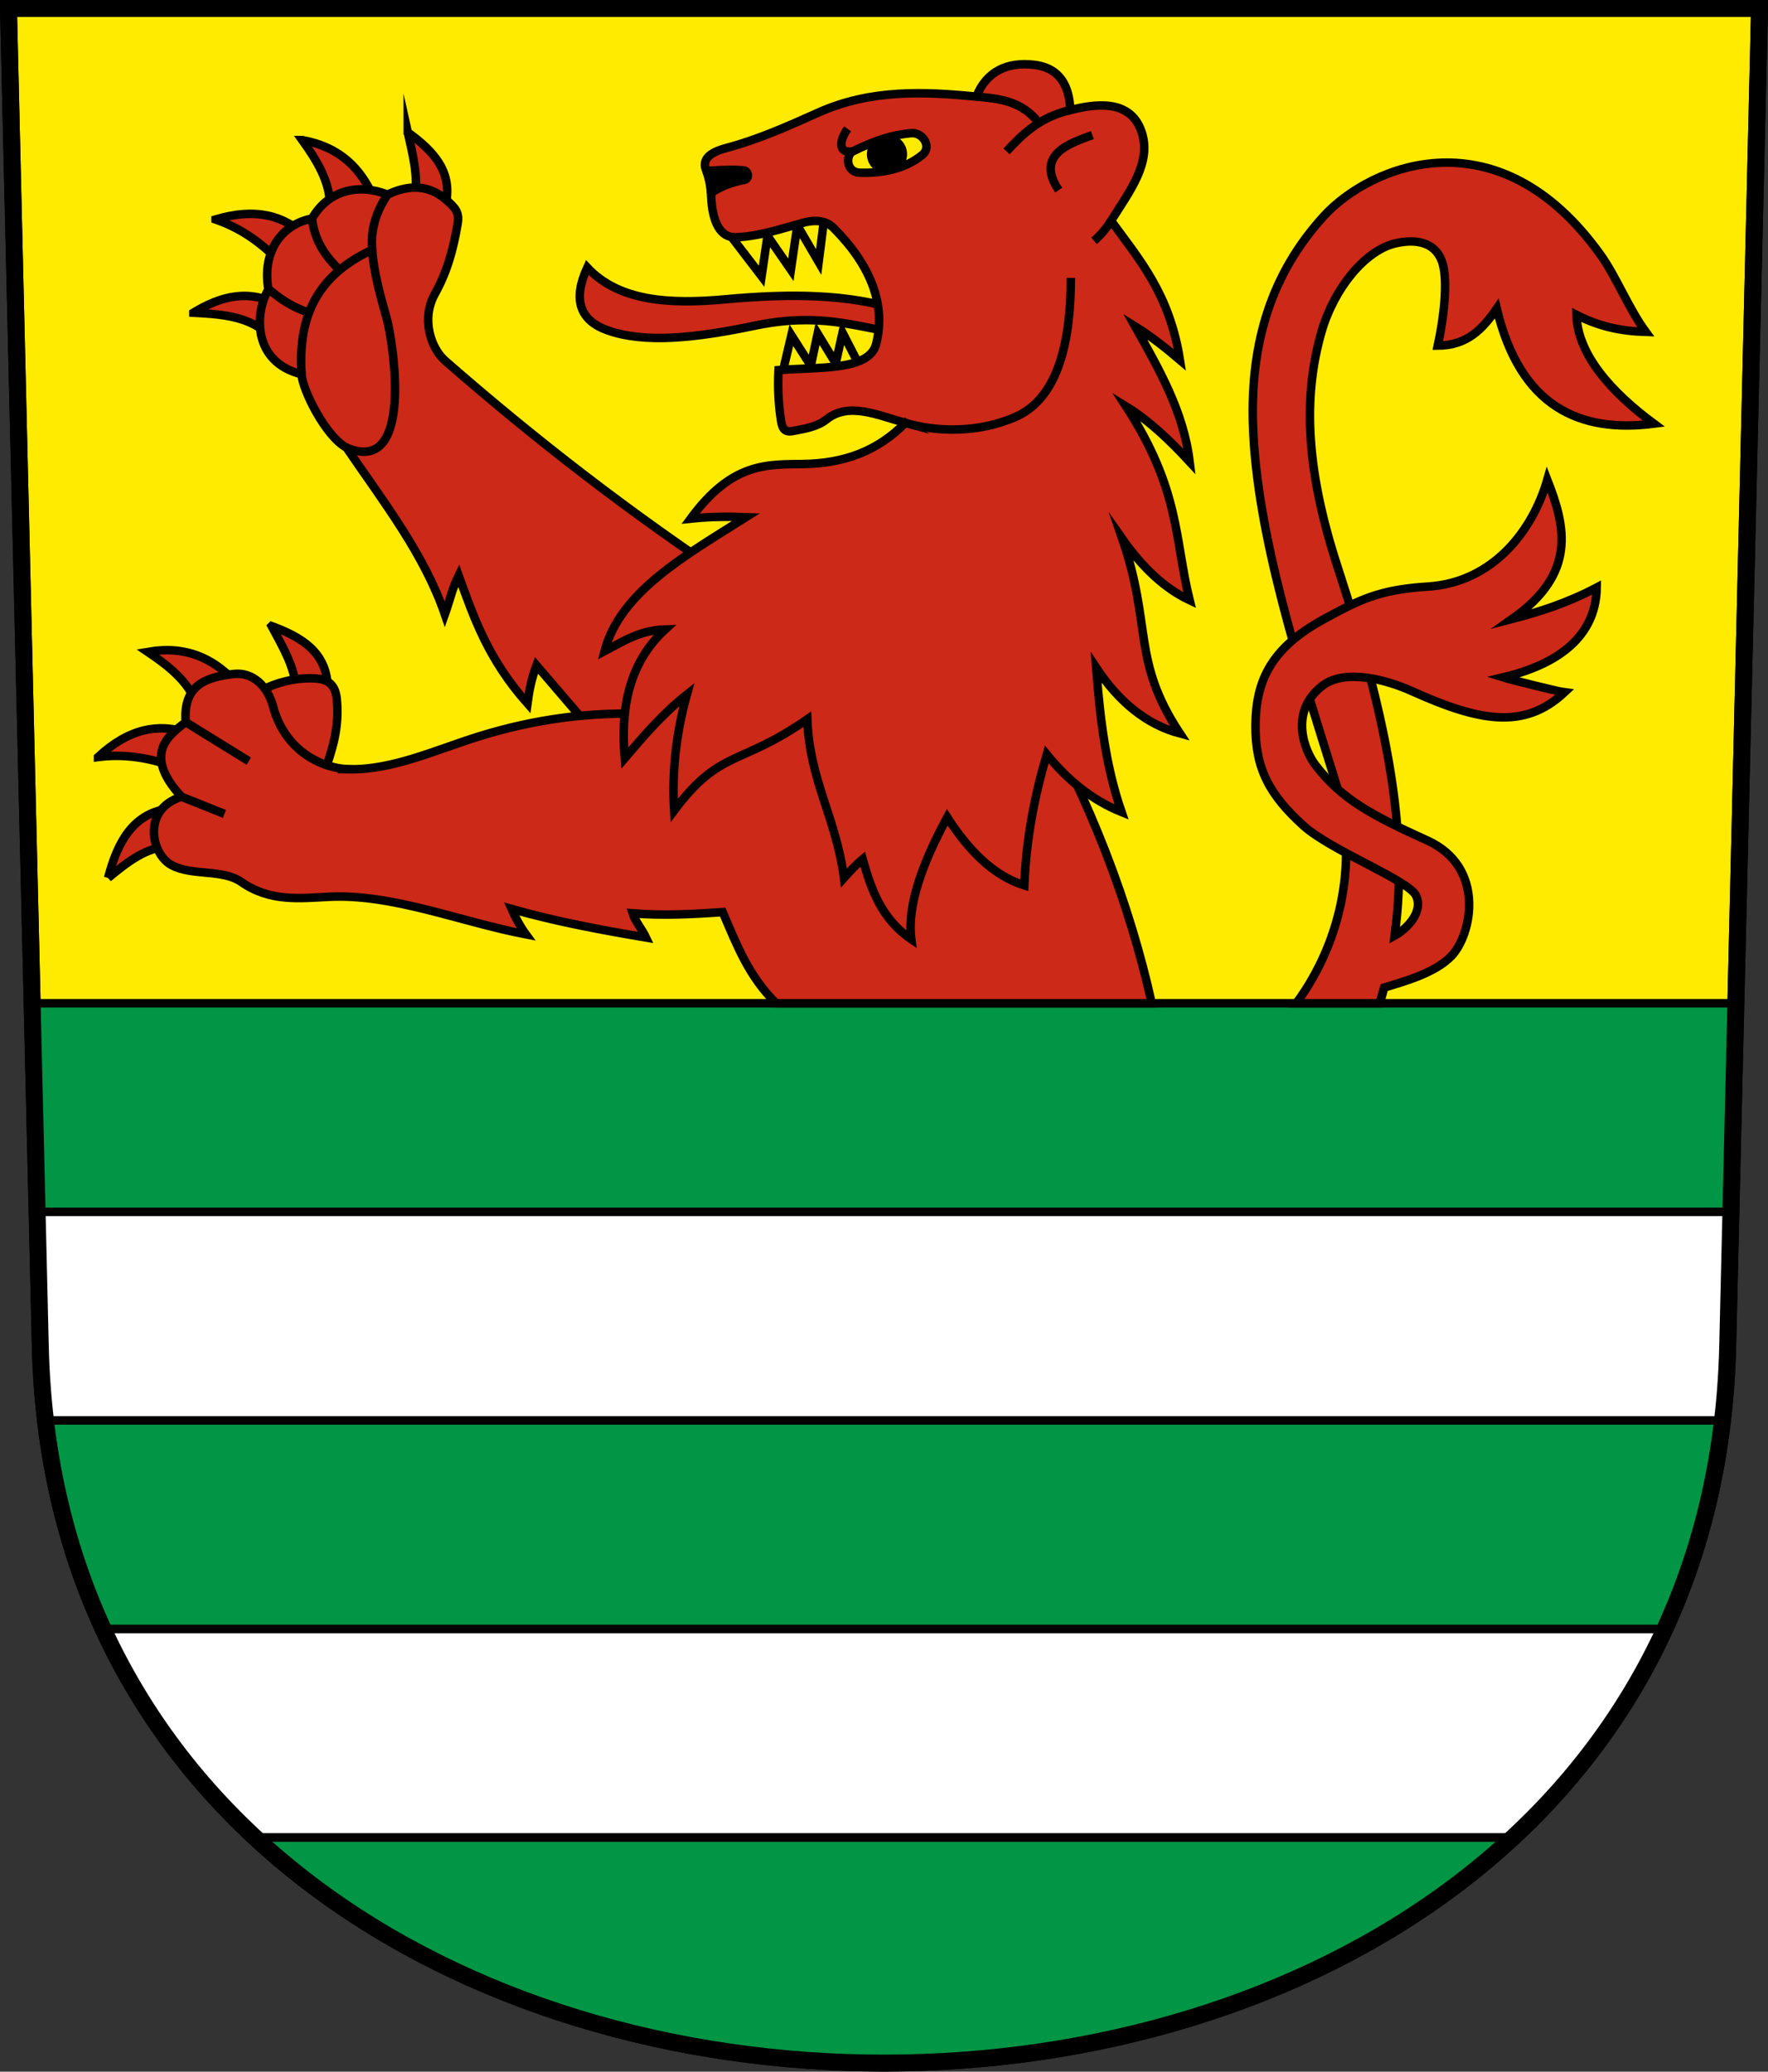 <?xml version="1.0" encoding="UTF-8" standalone="no"?>
<!-- Created with Inkscape (http://www.inkscape.org/) -->

<svg
   xmlns:dc="http://purl.org/dc/elements/1.1/"
   xmlns:cc="http://creativecommons.org/ns#"
   xmlns:rdf="http://www.w3.org/1999/02/22-rdf-syntax-ns#"
   xmlns:svg="http://www.w3.org/2000/svg"
   xmlns="http://www.w3.org/2000/svg"
   xmlns:sodipodi="http://sodipodi.sourceforge.net/DTD/sodipodi-0.dtd"
   xmlns:inkscape="http://www.inkscape.org/namespaces/inkscape"
   version="1.0"
   width="208.86"
   height="244.66"
   id="svg2780"
   inkscape:version="0.92.4 (5da689c313, 2019-01-14)"
   sodipodi:docname="Balgach-blazon.svg">
  <rect width="100%" height="100%" fill="#333333" stroke="none"/>
  <sodipodi:namedview
     pagecolor="#ffffff"
     bordercolor="#666666"
     borderopacity="1"
     objecttolerance="10"
     gridtolerance="10"
     guidetolerance="10"
     inkscape:pageopacity="0"
     inkscape:pageshadow="2"
     inkscape:window-width="3259"
     inkscape:window-height="1417"
     id="namedview25"
     showgrid="false"
     inkscape:zoom="1.4142136"
     inkscape:cx="-125.70167"
     inkscape:cy="191.90778"
     inkscape:window-x="-8"
     inkscape:window-y="-8"
     inkscape:window-maximized="1"
     inkscape:current-layer="svg2780"
     inkscape:measure-start="104.255,149.787"
     inkscape:measure-end="104.255,126.383"
     showguides="true"
     inkscape:object-paths="true"
     inkscape:snap-intersection-paths="true"
     inkscape:snap-global="true" />
  <defs
     id="defs2782" />
  <path
     inkscape:connector-curvature="0"
     style="fill:#feeb00;fill-opacity:1;fill-rule:evenodd;stroke:#000000;stroke-width:2;stroke-linecap:butt;stroke-miterlimit:4;stroke-dashoffset:0;stroke-opacity:1"
     id="path4212"
     d="m 1,1 3.761,158.003 c 2.686,112.859 196.652,112.859 199.338,0 L 207.86,1 Z" />
  <path
     style="opacity:1;fill:#cc2918;fill-opacity:1;stroke:#000000;stroke-width:1.002;stroke-miterlimit:20;stroke-dasharray:none;stroke-dashoffset:4.58;stroke-opacity:1"
     d="m 69.375,31.597 c -1.732,3.75 -0.908,6.235 2.375,7.406 4.405,1.572 10.343,0.934 17.375,-0.531 7.574,-1.578 11.692,0.026 17.062,0.906 l 0.062,-2.75 c -6.045,-1.922 -12.855,-1.988 -20.562,-1.281 -6.627,0.608 -12.585,0.236 -16.312,-3.75 z"
     id="path4546"
     inkscape:connector-curvature="0"
     sodipodi:nodetypes="cssccsc" />
  <path
     style="opacity:1;fill:none;fill-opacity:1;stroke:#000000;stroke-width:1.002;stroke-miterlimit:20;stroke-dasharray:none;stroke-dashoffset:4.58;stroke-opacity:1"
     d="m 92.391,44.238 1.097,-4.648 2.294,3.601 0.808,-3.791 2.136,3.509 0.806,-3.624 2.326,4.527 z"
     id="path4550"
     inkscape:connector-curvature="0"
     sodipodi:nodetypes="cccccccc" />
  <path
     style="opacity:1;fill:none;fill-opacity:1;stroke:#000000;stroke-width:1.002;stroke-miterlimit:20;stroke-dasharray:none;stroke-dashoffset:4.58;stroke-opacity:1"
     d="m 85.906,27.316 4.062,5.312 0.698,-4.765 2.761,4 0.761,-5.239 2.523,4.317 0.726,-5.72 z"
     id="path4548"
     inkscape:connector-curvature="0"
     sodipodi:nodetypes="cccccccc" />
  <path
     style="opacity:1;fill:#cc2918;fill-opacity:1;stroke:#000000;stroke-width:1.002;stroke-miterlimit:20;stroke-dasharray:none;stroke-dashoffset:4.58;stroke-opacity:1"
     d="m 32.085,73.938 c 1.294,2.412 2.715,4.811 2.873,7.336 l 3.757,0.088 c -0.025,-4.345 -3.107,-6.111 -6.629,-7.425 z"
     id="path4500"
     inkscape:connector-curvature="0"
     sodipodi:nodetypes="cccc" />
  <path
     style="opacity:1;fill:#cc2918;fill-opacity:1;stroke:#000000;stroke-width:1.002;stroke-miterlimit:20;stroke-dasharray:none;stroke-dashoffset:4.58;stroke-opacity:1"
     d="m 30.627,81.628 c 2.032,-1.029 4.253,-1.637 6.629,-1.503 1.229,0.07 2.325,0.525 2.519,2.342 0.363,3.396 -0.519,6.136 -1.503,8.839 -7.002,-0.326 -7.705,-4.754 -7.646,-9.679 z"
     id="path4488"
     inkscape:connector-curvature="0"
     sodipodi:nodetypes="csscc" />
  <path
     style="opacity:1;fill:#cc2918;fill-opacity:1;stroke:#000000;stroke-width:1.002;stroke-miterlimit:20;stroke-dasharray:none;stroke-dashoffset:4.58;stroke-opacity:1"
     d="m 17.457,76.987 c 2.487,1.681 4.771,3.487 5.745,6.099 l 4.464,-2.696 c -2.532,-2.621 -5.681,-4.188 -10.209,-3.403 z"
     id="path4498"
     inkscape:connector-curvature="0"
     sodipodi:nodetypes="cccc" />
  <path
     style="opacity:1;fill:#cc2918;fill-opacity:1;stroke:#000000;stroke-width:1.002;stroke-miterlimit:20;stroke-dasharray:none;stroke-dashoffset:4.58;stroke-opacity:1"
     d="m 12.772,103.681 c 1.123,-4.333 3.023,-7.751 7.425,-8.22 l -0.133,4.508 c -2.734,0.024 -5.019,1.843 -7.292,3.712 z"
     id="path4494"
     inkscape:connector-curvature="0"
     sodipodi:nodetypes="cccc" />
  <path
     style="opacity:1;fill:#cc2918;fill-opacity:1;stroke:#000000;stroke-width:1.002;stroke-miterlimit:20;stroke-dasharray:none;stroke-dashoffset:4.58;stroke-opacity:1"
     d="m 11.579,89.406 c 3.684,-3.417 7.143,-3.969 10.474,-2.917 l -1.812,3.933 c -2.64,-0.882 -5.435,-1.424 -8.662,-1.016 z"
     id="path4496"
     inkscape:connector-curvature="0"
     sodipodi:nodetypes="cccc" />
  <path
     style="opacity:1;fill:#cc2918;fill-opacity:1;stroke:#000000;stroke-width:1.002;stroke-miterlimit:20;stroke-dasharray:none;stroke-dashoffset:4.58;stroke-opacity:1"
     d="m 25.462,25.918 c 4.813,-1.444 8.161,-0.416 10.688,1.997 l -3.36,2.733 c -1.982,-1.955 -4.252,-3.673 -7.328,-4.729 z"
     id="path4496-8"
     inkscape:connector-curvature="0"
     sodipodi:nodetypes="cccc" />
  <path
     style="opacity:1;fill:#cc2918;fill-opacity:1;stroke:#000000;stroke-width:1.002;stroke-miterlimit:20;stroke-dasharray:none;stroke-dashoffset:4.58;stroke-opacity:1"
     d="m 22.845,36.93 c 3.207,-1.942 6.564,-2.914 10.401,-0.757 l -2.492,2.594 c -2.242,-1.498 -5.067,-1.686 -7.909,-1.836 z"
     id="path4494-4"
     inkscape:connector-curvature="0"
     sodipodi:nodetypes="cccc" />
  <path
     style="opacity:1;fill:#cc2918;fill-opacity:1;stroke:#000000;stroke-width:1.002;stroke-miterlimit:20;stroke-dasharray:none;stroke-dashoffset:4.58;stroke-opacity:1"
     d="m 35.704,16.543 c 1.75,2.439 3.265,4.925 3.274,7.713 l 5.122,-0.981 c -1.466,-3.336 -3.876,-5.898 -8.395,-6.732 z"
     id="path4498-4"
     inkscape:connector-curvature="0"
     sodipodi:nodetypes="cccc" />
  <path
     style="opacity:1;fill:#cc2918;fill-opacity:1;stroke:#000000;stroke-width:1.002;stroke-miterlimit:20;stroke-dasharray:none;stroke-dashoffset:4.58;stroke-opacity:1"
     d="m 48.17,15.623 c 0.593,2.672 1.313,5.366 0.781,7.84 l 3.593,1.101 c 1.152,-4.19 -1.339,-6.723 -4.374,-8.941 z"
     id="path4500-5"
     inkscape:connector-curvature="0"
     sodipodi:nodetypes="cccc" />
  <path
     style="opacity:1;fill:#009645;fill-opacity:1;stroke:#000000;stroke-width:1.002;stroke-miterlimit:20;stroke-dasharray:none;stroke-dashoffset:4.58;stroke-opacity:1"
     d="m 3.797,118.49 0.586,24.632 H 204.477 l 0.586,-24.632 z"
     id="path4461"
     inkscape:connector-curvature="0" />
  <path
     style="opacity:1;fill:#ffffff;fill-opacity:1;stroke:#000000;stroke-width:1.002;stroke-miterlimit:20;stroke-dasharray:none;stroke-dashoffset:4.58;stroke-opacity:1"
     d="M 5.372,167.753 4.383,143.121 H 204.477 l -0.989,24.632 z"
     id="path4463"
     inkscape:connector-curvature="0" />
  <path
     style="opacity:1;fill:#009645;fill-opacity:1;stroke:#000000;stroke-width:1.002;stroke-miterlimit:20;stroke-dasharray:none;stroke-dashoffset:4.58;stroke-opacity:1"
     d="m 5.372,167.753 c 1.052,8.722 3.263,16.958 6.817,24.632 H 196.671 c 3.321,-7.839 6.015,-15.9 6.817,-24.632 z"
     id="path4465"
     inkscape:connector-curvature="0"
     sodipodi:nodetypes="ccccc" />
  <path
     style="opacity:1;fill:#ffffff;fill-opacity:1;stroke:#000000;stroke-width:1.002;stroke-miterlimit:20;stroke-dasharray:none;stroke-dashoffset:4.58;stroke-opacity:1"
     d="m 12.189,192.384 c 4.556,8.996 9.886,17.567 17.951,24.632 H 178.72 c 7.389,-7.13 13.735,-15.063 17.951,-24.632 z"
     id="path4467"
     inkscape:connector-curvature="0"
     sodipodi:nodetypes="ccccc" />
  <path
     style="opacity:1;fill:#009645;fill-opacity:1;stroke:#000000;stroke-width:1.002;stroke-miterlimit:20;stroke-dasharray:none;stroke-dashoffset:4.58;stroke-opacity:1"
     d="m 30.14,217.016 c 19.355,15.874 42.408,26.964 74.29,26.632 25.855,-1.372 50.389,-4.884 74.29,-26.632 z"
     id="path4469"
     inkscape:connector-curvature="0"
     sodipodi:nodetypes="cccc" />
  <path
     style="opacity:1;fill:#cc2918;fill-opacity:1;stroke:#000000;stroke-width:1.002;stroke-miterlimit:20;stroke-dasharray:none;stroke-dashoffset:4.58;stroke-opacity:1"
     d="m 163.397,117.039 c -0.195,0.785 -0.177,0.677 -0.409,1.451 H 153.125 c 5.488,-7.425 7.416,-17.269 4.625,-26.205 -4.369,-13.989 -9.309,-29.208 -9.732,-42.078 -0.322,-9.768 2.178,-17.892 8.357,-24.672 5.563,-6.103 20.701,-12.289 32.75,4.625 1.811,2.542 3.291,6.303 5.298,9.041 -3.009,-0.095 -5.555,-0.663 -8.189,-2.011 0.131,4.638 4.011,9.041 9.141,12.846 -8.783,1.13 -15.802,-2.01 -18.558,-13.591 -1.702,2.455 -3.512,4.352 -6.967,4.374 0.71,-3.265 1.199,-7.481 0.592,-9.624 -0.815,-2.882 -3.586,-2.931 -5.62,-2.45 -3.612,0.855 -7.247,5.378 -8.697,10.416 -2.003,6.96 -2.168,15.387 1.875,27.75 6.08,18.592 8.331,31.561 6.812,43.126"
     id="path4482"
     inkscape:connector-curvature="0"
     sodipodi:nodetypes="cccsssscccccssssc" />
  <path
     style="opacity:1;fill:#cc2918;fill-opacity:1;stroke:#000000;stroke-width:1.002;stroke-miterlimit:20;stroke-dasharray:none;stroke-dashoffset:4.58;stroke-opacity:1"
     d="m 164.888,109.429 -0.135,1.071 c 1.276,-0.698 3.444,-2.675 2.537,-4.71 -0.805,-1.806 -10.095,-5.344 -13.338,-8.299 -3.92,-3.572 -5.701,-6.661 -5.636,-11.929 0.063,-5.099 1.766,-8.996 8.054,-12.426 4.181,-2.281 6.528,-3.504 12.293,-3.861 7.689,-0.477 12.392,-6.592 14.124,-12.615 2.174,5.539 3.507,11.065 -4.154,16.44 3.229,-0.836 6.511,-1.884 9.988,-3.712 -0.057,4.866 -3.296,8.766 -11.049,10.607 0.913,0.286 6.534,1.679 7.248,1.768 -4.786,4.477 -10.117,3.425 -18.098,-0.17 -2.747,-1.237 -7.786,-2.706 -10.511,-0.599 -4.004,3.095 -2.049,7.741 -0.824,9.343 3.098,4.049 6.645,5.938 13.228,8.924 6.92,3.139 5.266,11.122 2.851,13.638 -1.928,2.008 -5.478,2.98 -7.953,3.734 l -0.524,1.86"
     id="path4484"
     inkscape:connector-curvature="0"
     sodipodi:nodetypes="ccsssscccccsssssccc" />
  <path
     style="opacity:1;fill:#cc2918;fill-opacity:1;stroke:#000000;stroke-width:1.002;stroke-miterlimit:20;stroke-dasharray:none;stroke-dashoffset:4.58;stroke-opacity:1"
     d="m 69.738,86.003 -6.364,-7.425 c -0.668,1.788 -0.884,3.218 -1.061,4.508 -4.735,-5.343 -6.348,-10.216 -8.132,-15.114 -0.808,1.653 -1.023,2.901 -1.628,4.585 C 50.136,65.514 45.511,59.558 40.924,52.857 38.459,51.546 35.708,46.009 35.621,44.195 29.814,42.779 30.072,36.931 31.709,34.185 c -0.792,-4.464 1.563,-7.691 5.149,-8.375 1.931,-3.381 5.536,-4.167 8.927,-2.828 1.96,-0.941 4.564,-1.49 6.97,0.657 0.948,0.846 1.551,1.37 1.31,2.782 -0.562,3.283 -1.284,5.746 -2.707,8.321 -1.613,2.921 -0.468,6.374 1.233,7.862 10.566,9.243 21.909,18.026 34.471,26.34 -1.779,11.394 -5.719,19.702 -17.324,17.059 z"
     id="path4502"
     inkscape:connector-curvature="0"
     sodipodi:nodetypes="ccccccccccsssscc" />
  <path
     style="opacity:1;fill:#cc2918;fill-opacity:1;stroke:#000000;stroke-width:1.002;stroke-miterlimit:20;stroke-dasharray:none;stroke-dashoffset:4.58;stroke-opacity:1"
     d="m 41.312,90.847 c -3.12,-0.044 -7.629,-2.043 -9.062,-7.438 -0.631,-2.376 -2.393,-4.08 -4.656,-3.812 -3.123,0.369 -6.009,1.22 -5.656,5.688 -1.782,1.412 -5.269,3.654 -0.5,8.812 -4.792,1.493 -3.537,6.968 -1.062,8.125 2.372,1.228 5.922,0.404 8.125,1.938 3.412,2.375 6.897,1.922 10.375,1.75 7.531,-0.372 15.499,2.952 23.25,4.438 -0.651,-0.89 -1.203,-1.902 -1.688,-3 5.448,1.543 10.673,2.488 15.875,3.375 -0.431,-0.926 -1.268,-1.893 -1.578,-2.859 3.652,0.296 7.152,0.096 10.641,-0.141 1.719,4.016 3.082,7.569 6.309,10.767 H 136.062 c -2.655,-11.881 -7.22,-23.762 -13.875,-35.642 -15.147,0.499 -41.872,-9.025 -45.438,1.5 -6.819,-0.342 -13.581,0.566 -20.188,2.625 -5.112,1.593 -10.109,3.947 -15.25,3.875 z"
     id="path4486"
     inkscape:connector-curvature="0"
     sodipodi:nodetypes="ssscccsscccccccccss" />
  <path
     style="opacity:1;fill:none;fill-opacity:1;stroke:#000000;stroke-width:1.002;stroke-miterlimit:20;stroke-dasharray:none;stroke-dashoffset:4.58;stroke-opacity:1"
     d="m 21.938,85.285 7.452,4.607"
     id="path4490"
     inkscape:connector-curvature="0" />
  <path
     style="opacity:1;fill:none;fill-opacity:1;stroke:#000000;stroke-width:1.002;stroke-miterlimit:20;stroke-dasharray:none;stroke-dashoffset:4.58;stroke-opacity:1"
     d="m 21.438,94.097 5.079,2.026"
     id="path4492"
     inkscape:connector-curvature="0" />
  <path
     style="opacity:1;fill:none;fill-opacity:1;stroke:#000000;stroke-width:1.002;stroke-miterlimit:20;stroke-dasharray:none;stroke-dashoffset:4.58;stroke-opacity:1"
     d="m 35.621,44.195 c -0.368,-6.178 1.305,-11.426 8.348,-14.691 0.192,2.847 1.059,5.731 1.719,8.125 0.728,2.642 3.322,18.705 -4.764,15.229"
     id="path4504"
     inkscape:connector-curvature="0"
     sodipodi:nodetypes="ccsc" />
  <path
     style="opacity:1;fill:none;fill-opacity:1;stroke:#000000;stroke-width:1.002;stroke-miterlimit:20;stroke-dasharray:none;stroke-dashoffset:4.58;stroke-opacity:1"
     d="m 31.696,34.11 c 1.349,1.144 2.82,2.189 4.811,2.808"
     id="path4506"
     inkscape:connector-curvature="0"
     sodipodi:nodetypes="cc" />
  <path
     style="opacity:1;fill:none;fill-opacity:1;stroke:#000000;stroke-width:1.002;stroke-miterlimit:20;stroke-dasharray:none;stroke-dashoffset:4.58;stroke-opacity:1"
     d="m 36.858,25.81 c 0.319,2.759 1.679,4.524 3.252,6.087"
     id="path4508"
     inkscape:connector-curvature="0"
     sodipodi:nodetypes="cc" />
  <path
     style="opacity:1;fill:none;fill-opacity:1;stroke:#000000;stroke-width:1.002;stroke-miterlimit:20;stroke-dasharray:none;stroke-dashoffset:4.58;stroke-opacity:1"
     d="m 45.785,22.982 c -1.351,1.991 -2.026,4.148 -1.816,6.522"
     id="path4510"
     inkscape:connector-curvature="0"
     sodipodi:nodetypes="cc" />
  <path
     style="opacity:1;fill:#cc2918;fill-opacity:1;stroke:#000000;stroke-width:1.002;stroke-miterlimit:20;stroke-dasharray:none;stroke-dashoffset:4.58;stroke-opacity:1"
     d="m 106.95,49.94 c -3.227,3.278 -7.126,4.794 -12.109,4.861 -4.263,0.058 -8.377,-0.199 -13.258,6.452 2.475,-0.255 4.562,-0.252 6.541,-0.177 -7.163,4.525 -14.854,8.802 -16.705,15.822 2.156,-1.125 4.132,-2.467 7.159,-2.563 -4.205,3.875 -5.307,9.166 -4.773,15.203 2.276,-2.674 4.57,-5.329 7.336,-7.513 -1.315,4.738 -1.771,9.295 -1.503,13.7 5.446,-7.284 7.712,-5.208 15.733,-10.783 0.269,7.283 3.4,11.626 4.331,18.738 0.671,-0.746 1.338,-1.492 2.21,-2.21 1.007,3.562 2.2,7.041 5.745,9.458 -0.511,-3.931 1.262,-8.896 4.243,-14.407 2.487,3.849 5.371,6.853 9.104,8.043 0.211,-5.38 1.193,-10.504 2.652,-15.468 2.446,3 5.311,5.387 8.839,6.806 -1.927,-5.584 -2.558,-11.311 -3.005,-17.059 2.724,4.115 6.009,6.746 9.899,7.778 -5.723,-8.656 -3.257,-12.623 -6.806,-22.981 2.334,3.33 4.955,5.834 7.955,7.248 -1.788,-7.22 -1.101,-13.02 -7.513,-22.893 2.698,1.647 5.146,3.983 7.513,6.541 -0.718,-5.939 -3.628,-10.95 -6.452,-15.998 1.768,1.09 3.536,2.473 5.303,3.977 -1.222,-7.827 -4.828,-11.895 -8.132,-16.44 2.193,-3.505 4.851,-6.882 3.59,-10.544 -1.377,-3.995 -5.717,-3.188 -8.407,-2.537 -0.116,-2.716 -1.116,-4.985 -4.331,-5.347 -3.087,-0.348 -5.57,0.749 -6.762,3.757 -6.188,-0.584 -12.445,-0.897 -18.694,1.9 -3.558,1.593 -7.072,3.17 -10.783,4.154 -1.553,0.412 -3.041,1.11 -2.475,2.607 0.395,1.044 0.574,2.066 0.619,3.138 0.13,3.119 1.13,4.869 2.873,4.817 2.745,-0.081 5.384,-1.006 8.043,-1.724 1.633,-0.441 2.802,-0.116 3.536,0.619 4.342,4.354 6.223,9.006 5.038,13.7 -0.81,3.209 -6.795,2.707 -11.535,3.094 -0.108,2.087 0.006,4.028 0.265,5.789 0.129,0.875 0.303,1.606 1.37,1.414 1.522,-0.273 2.98,-0.534 4.022,-1.37 2.63,-2.11 6.008,-0.514 9.325,0.398 z"
     id="path4536"
     inkscape:connector-curvature="0"
     sodipodi:nodetypes="csccccccccccccccccccccccccscscsssssssscsssc" />
  <path
     style="opacity:1;fill:none;fill-opacity:1;stroke:#000000;stroke-width:1.002;stroke-miterlimit:20;stroke-dasharray:none;stroke-dashoffset:4.58;stroke-opacity:1"
     d="m 106.95,49.94 c 3.615,1.082 8.666,1.249 13.113,-0.749 5.029,-2.26 6.44,-9.079 6.438,-16.375"
     id="path4538"
     inkscape:connector-curvature="0"
     sodipodi:nodetypes="csc" />
  <path
     style="opacity:1;fill:none;fill-opacity:1;stroke:#000000;stroke-width:1.002;stroke-miterlimit:20;stroke-dasharray:none;stroke-dashoffset:4.58;stroke-opacity:1"
     d="m 126.44,12.994 c -3.569,0.83 -5.615,2.809 -7.533,4.885"
     id="path4540"
     inkscape:connector-curvature="0"
     sodipodi:nodetypes="cc" />
  <path
     style="opacity:1;fill:none;fill-opacity:1;stroke:#000000;stroke-width:1.002;stroke-miterlimit:20;stroke-dasharray:none;stroke-dashoffset:4.58;stroke-opacity:1"
     d="m 115.347,11.403 c 2.635,0.267 5.292,0.44 7.383,3.114"
     id="path4542"
     inkscape:connector-curvature="0"
     sodipodi:nodetypes="cc" />
  <path
     style="opacity:1;fill:none;fill-opacity:1;stroke:#000000;stroke-width:1.002;stroke-miterlimit:20;stroke-dasharray:none;stroke-dashoffset:4.58;stroke-opacity:1"
     d="m 129.246,28.44 c 0.802,-0.689 1.459,-1.488 2.011,-2.364"
     id="path4544"
     inkscape:connector-curvature="0"
     sodipodi:nodetypes="cc" />
  <path
     style="opacity:1;fill:none;fill-opacity:1;stroke:#000000;stroke-width:1.002;stroke-miterlimit:20;stroke-dasharray:none;stroke-dashoffset:4.58;stroke-opacity:1"
     d="m 129.047,15.955 c -2.457,0.904 -6.877,2.239 -3.977,6.497"
     id="path4552"
     inkscape:connector-curvature="0"
     sodipodi:nodetypes="cc" />
  <path
     style="opacity:1;fill:#000000;fill-opacity:1;stroke:#000000;stroke-width:1.002;stroke-miterlimit:0;stroke-dasharray:none;stroke-dashoffset:4.58;stroke-opacity:1"
     d="m 83.439,20.186 c 1.408,-0.09 3.111,-0.196 4.408,-0.065 0.605,0.061 0.677,1.002 0.133,1.105 -1.527,0.288 -2.992,0.859 -3.99,1.578 0.036,-0.774 0.127,-1.524 -0.551,-2.618 z"
     id="path4554"
     inkscape:connector-curvature="0"
     sodipodi:nodetypes="csscc" />
  <g
     id="g4594"
     transform="translate(0.232)">
    <path
       sodipodi:nodetypes="cc"
       inkscape:connector-curvature="0"
       id="path4573"
       d="m 99.898,15.213 c -0.903,1.234 -1.271,2.96 0.624,2.662"
       style="opacity:1;fill:none;fill-opacity:1;stroke:#000000;stroke-width:1.002;stroke-miterlimit:4;stroke-dasharray:none;stroke-dashoffset:4.58;stroke-opacity:1" />
    <path
       sodipodi:nodetypes="scccs"
       inkscape:connector-curvature="0"
       id="path4567"
       d="m 107.386,15.725 c 1.437,-0.128 2.467,1.641 1.352,2.559 -2.114,1.741 -4.903,2.183 -7.383,2.116 -1.627,-0.044 -1.73,-2.061 -0.832,-2.525 2.496,-1.241 4.589,-1.947 6.863,-2.15 z"
       style="opacity:1;fill:#feeb00;fill-opacity:1;stroke:#000000;stroke-width:1.002;stroke-miterlimit:4;stroke-dasharray:none;stroke-dashoffset:4.58;stroke-opacity:1" />
    <ellipse
       ry="1.843"
       rx="1.872"
       cy="18.21"
       cx="104.55"
       id="path4569"
       style="opacity:1;fill:#000000;fill-opacity:1;stroke:#000000;stroke-width:1.002;stroke-miterlimit:4;stroke-dasharray:none;stroke-dashoffset:4.58;stroke-opacity:1" />
  </g>
  <path
     inkscape:connector-curvature="0"
     style="fill:none;fill-opacity:1;fill-rule:evenodd;stroke:#000000;stroke-width:2;stroke-linecap:butt;stroke-miterlimit:4;stroke-dashoffset:0;stroke-opacity:1"
     id="path4212-5"
     d="M 1,1 4.761,159.003 c 2.686,112.859 196.652,112.859 199.338,0 l 3.761,-158.003 z" />
</svg>
